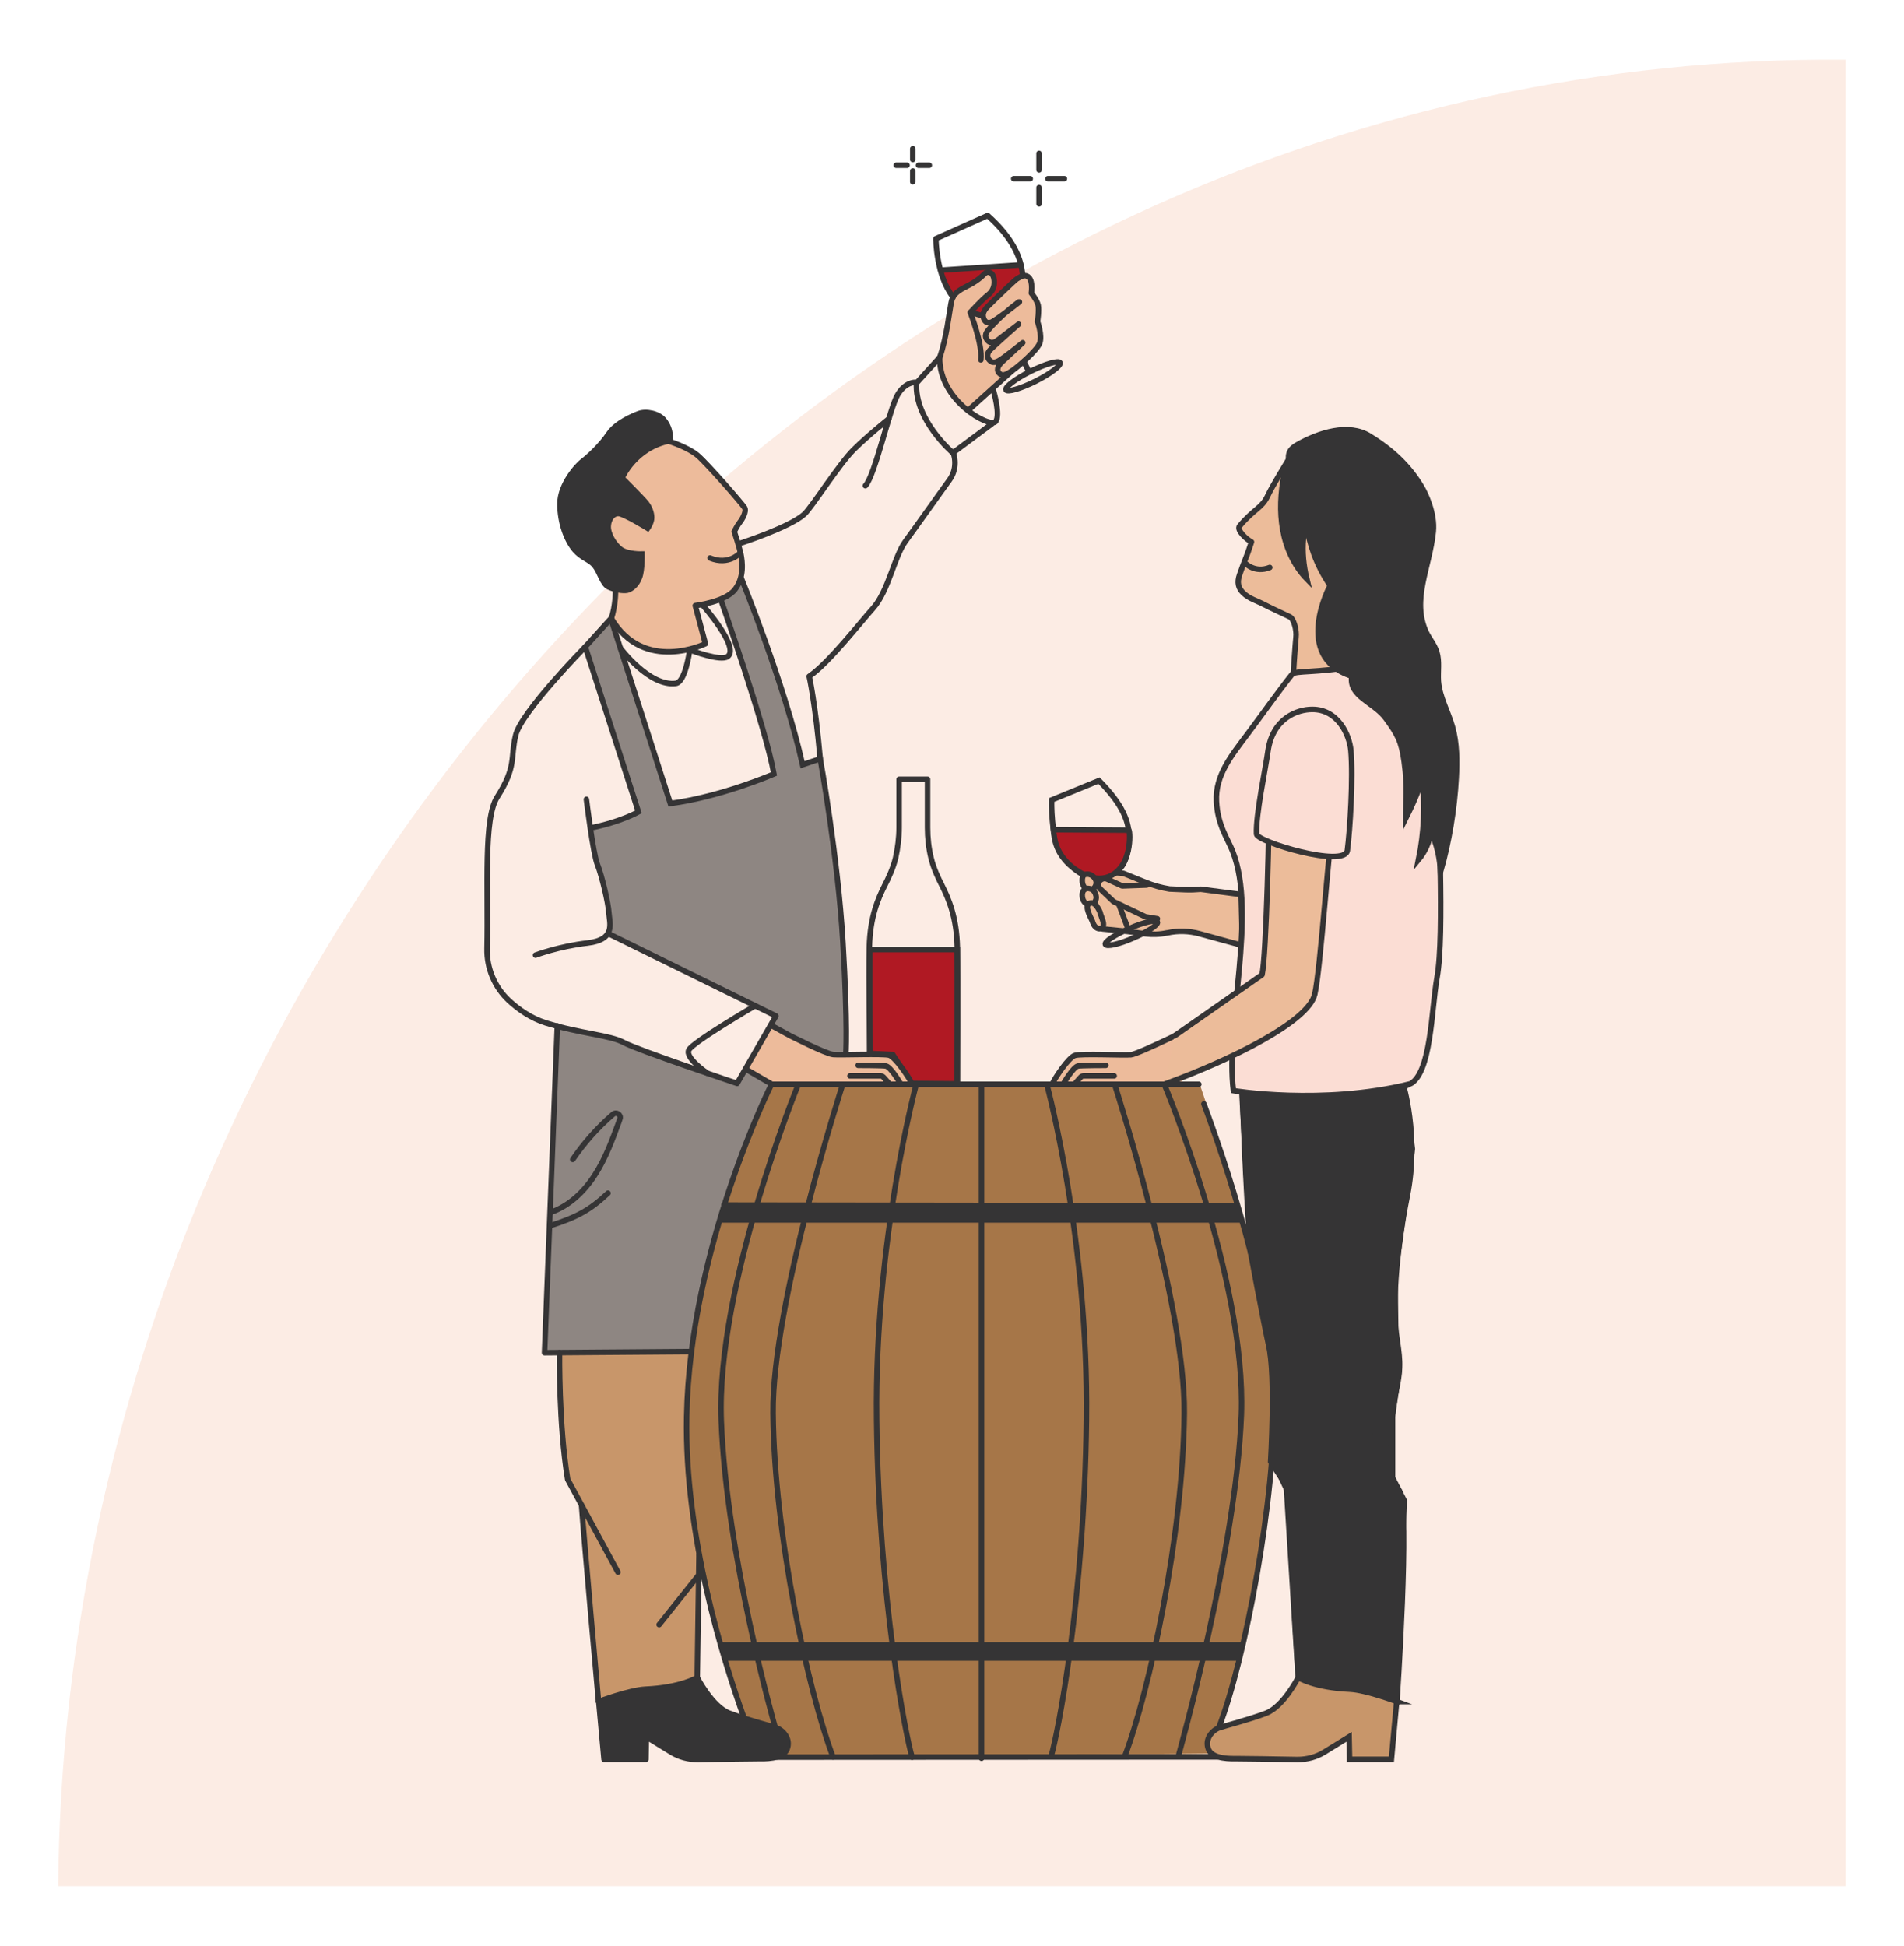 <?xml version="1.0" encoding="UTF-8"?>
<svg id="Calque_1" data-name="Calque 1" xmlns="http://www.w3.org/2000/svg" width="304.8mm" height="311.5mm" version="1.1" viewBox="0 0 864 883">
  <defs>
    <style>
      .cls-1 {
        fill: #ecbc9a;
      }

      .cls-1, .cls-2, .cls-3, .cls-4, .cls-5, .cls-6, .cls-7, .cls-8, .cls-9 {
        stroke-width: 0px;
      }

      .cls-2 {
        fill: #c8966a;
      }

      .cls-3 {
        fill: #f7cfbb;
      }

      .cls-10 {
        stroke-linejoin: round;
      }

      .cls-10, .cls-11, .cls-12, .cls-13 {
        fill: none;
        stroke: #353435;
      }

      .cls-10, .cls-12, .cls-13 {
        stroke-width: 2.5px;
      }

      .cls-10, .cls-13 {
        stroke-linecap: round;
      }

      .cls-4 {
        fill: #353435;
      }

      .cls-5 {
        fill: #b01923;
      }

      .cls-11 {
        stroke-width: 2.5px;
      }

      .cls-11, .cls-12, .cls-13 {
        stroke-miterlimit: 10;
      }

      .cls-14 {
        opacity: .4;
      }

      .cls-6 {
        fill: #fbddd4;
      }

      .cls-7 {
        fill: #8e8682;
      }

      .cls-8 {
        fill: #edbb9b;
      }

      .cls-9 {
        fill: #a67648;
      }
    </style>
  </defs>
  <g id="Calque_4" data-name="Calque 4" class="cls-14">
    <path class="cls-3" d="M837.5,855.9V27.1C395.6,23.5,30,413.9,26.4,855.9h811.1,0Z"/>
  </g>
  <g>
    <path class="cls-2" d="M319.9,613.3l-4.1,157.4-43,9.2-8.9-96.9-6.8-12.5s-4.3-38.9-3.1-56.6l66-.5Z"/>
    <path class="cls-8" d="M532.9,470.2s-16.6,8.3-19.5,8.3-26,.3-26,.3l-5.7,6-4.6,7.5h60.1s-5.8-12-4.2-22.1"/>
    <path class="cls-8" d="M303.5,200.2s11.2,3.3,17.9,10.7c6.6,7.4,16.5,19.8,16.5,19.8l-.9,4.8-3.9,6s4.1,10.3,3.8,13.2c-.4,2.9-.2,12.5-6.5,15.3-6.3,2.8-15.5,5.1-15.5,5.1l5,17.2s-16.2,6-23.8,2.6c-7.6-3.4-14.4-5.6-18.3-14,0,0,1.4-9.8,1.5-13.4,0,0,5.5,2.5,9.2-1.8,3.6-4.3,3-14.3,3-14.3,0,0-8.7-.1-11.3-3.5s-6.1-8.7-2.9-12.9c3.3-4.3,7.9,0,7.9,0l8.8,4.9s3.6-4.8.9-9.5c-2.8-4.8-12.7-13.4-12.7-13.4,0,0,6.4-9.4,9.2-11.2,2.8-1.8,12.2-5.6,12.2-5.6"/>
    <path class="cls-8" d="M426.3,162.4l3.7-16,2-10.9,3-3.5,6.8-3.5,5.4-4.4,2.3-.2,1.5,2.7-.4,5.1-4.4,4.5,16.2-10.6,4.4-.3,1.5,7.8,2.8,5.4-.2,7.6,1.4,7.6-1.8,4.5-30.8,28.4s-12.2-9.2-13.1-24.2"/>
    <path class="cls-7" d="M336.3,261.6s25.2,66.2,27.9,85.4l8-3.2s9.4,65.3,10.7,82.4c1.7,22.4.2,51.9.2,51.9l-34.2,14.1-4.2,120.9-97.6.6,6-147.9,29.4,7,52.1,18.7,17.6-30.6-75.3-36.8-1.5-16.9s-9.1-30.9-7.2-31.4c6.2-1.4,14.1-3.7,21.7-7.5l-24.1-74.9,11.6-11.9,27.6,83.3s29.5-6.2,46.8-13.5l-24.7-79.5,5.5-2.7,3.8-7.5Z"/>
    <path class="cls-9" d="M544.7,492.9l-194.6-1s-37.6,73.7-38.1,155.9c-.5,82.2,34.1,149.8,34.1,149.8l205.1-1.9s29.1-98.8,27.1-163c-1.5-47.2-33.6-139.9-33.6-139.9"/>
    <polygon class="cls-5" points="405.1 478.5 413.7 491.6 434.4 491.8 434.4 430.9 394.7 430.9 394.7 478 405.1 478.5"/>
    <polygon class="cls-11" points="405.1 478.5 413.7 491.6 434.4 491.8 434.4 430.9 394.7 430.9 394.7 478 405.1 478.5"/>
    <path class="cls-5" d="M463.8,120.6c-.4,1.1.2,1,.1,2.5-.2,3.6-2,3.1-4.3,4.7-.2.1-.4.2-.6.2l-2.1,2.9-3.5,2.7-8.6,9.3-4.2-1,10.1-10.4.7-3.8-1.1-4c-.5-.1-1.1-.2-1.6-.2-5.2,2.8-9.8,5.6-16.3,11-1.9-1.1-1.4-3.2-2.6-4.3-2.3-2.2-2.9-7.5-2.9-7.5l36.9-2Z"/>
    <path class="cls-8" d="M358.3,470.2s16.6,8.3,19.5,8.3,26,.3,26,.3l5.7,6,4.6,7.5-63.5-.4s-11.8-6.2-11.9-7.4c-.2-3.4,10.3-14,10.5-18.5,0-1.7,9.3,5.9,9,4.2"/>
    <path class="cls-4" d="M636.4,490.1l4.5,31.2-7.9,57.9.4,27.5,1.5,15.4-3,19.9v28.6s5.3,10.2,5.3,10.2l-3.3,91.3s-23.8-4.4-30.2-5.5c-6.4-1.1-14.6-5.3-14.6-5.3l-5.4-87.2-7.1-10.9s2.3-38.4-.8-52.3c-3-13.9-8.4-43.1-8.4-43.1l-4-75,72.2-.8"/>
    <path class="cls-13" d="M636.4,490.1l4.5,31.2-7.9,57.9.4,27.5,1.5,15.4-3,19.9v28.6s5.3,10.2,5.3,10.2l-3.3,91.3s-23.8-4.4-30.2-5.5c-6.4-1.1-14.6-5.3-14.6-5.3l-5.4-87.2-7.1-10.9s2.3-38.4-.8-52.3c-3-13.9-8.4-43.1-8.4-43.1l-4-75,72.2-.8"/>
    <path class="cls-10" d="M564.4,463.5s0-18.6,5.3-23.3,8.8-4.8,8.8-4.8"/>
    <path class="cls-10" d="M543,465.2s-26.4,13.1-29.8,13.4c-3.4.3-22.5-.6-25.4.3-2.9.8-9.4,10.7-10.2,12.8"/>
    <path class="cls-10" d="M501.8,483.4s-11.5,0-12.6.3c-2.2.4-6.5,7.8-6.5,7.8"/>
    <path class="cls-10" d="M505.6,488.2h-13.9c-.6,0-1.1.3-1.5.8l-2.3,2.6"/>
    <path class="cls-10" d="M413.7,491.6c-.8-2.1-7.3-11.9-10.2-12.8-2.9-.8-22,0-25.4-.3-3.4-.3-19.7-8.6-19.7-8.6l-8.4-4.6"/>
    <path class="cls-10" d="M389.4,483.4s11.5,0,12.6.3c2.2.4,6.5,7.8,6.5,7.8"/>
    <path class="cls-10" d="M385.7,488.2h13.9c.6,0,1.1.3,1.5.8l2.3,2.6"/>
    <path class="cls-10" d="M432.5,134.8c-7.8-9.9-7.8-26.5-7.8-26.5l23.5-10.5c11.9,10.6,15.3,20,15.8,26.8"/>
    <line class="cls-10" x1="463.2" y1="120.2" x2="426.9" y2="122.6"/>
    <path class="cls-10" d="M636.6,491.6s7.5,23.6,2,51.1c-5.5,27.6-6.5,51.2-5,62.2,1.5,11,2.5,14.5,0,26.1-2.5,11.5-3.2,32.6-1.7,39.6"/>
    <path class="cls-10" d="M621.1,640s5.7,22.6,14,36.6c4.8,8-1.2,95.5-1.2,95.5"/>
    <path class="cls-10" d="M577.2,660.7c6.5,16.7,19,38.8,19,38.8"/>
    <path class="cls-10" d="M563.9,498.1s1.1,38.2,3.6,69.7"/>
    <path class="cls-10" d="M584.5,677.5c0,5.5,4.7,83.8,4.7,83.8"/>
    <path class="cls-10" d="M544,492h-193.9c0,0-37.1,73.8-38.5,150.8-1,54.2,16.4,109.9,26.1,136.9"/>
    <line class="cls-10" x1="552.5" y1="797.2" x2="352.6" y2="797.3"/>
    <path class="cls-10" d="M546.3,500.9c8.7,23.4,30.8,87.5,31.8,133.5.9,44.8-13.1,119-25.1,149.7"/>
    <line class="cls-10" x1="561.4" y1="547.1" x2="328.5" y2="546.8"/>
    <path class="cls-10" d="M528.4,492.2s37.2,88.2,34.9,149.9c-2.4,61.7-28.1,152.9-28.6,154.8"/>
    <path class="cls-10" d="M362.2,492.2s-37.3,90.9-34.9,152.6c2.4,61.7,23.9,136.9,24.4,138.8"/>
    <path class="cls-10" d="M506,492.7s31.9,99,31.4,148.5c-.5,55.5-15.8,126.2-27,155.7"/>
    <path class="cls-10" d="M382.2,492.7s-31.9,99-31.4,148.5c.5,55.5,16,126.5,27.2,156"/>
    <path class="cls-10" d="M475.2,492.7s18.8,70,17.8,151.5c-.9,81.5-13.2,143.6-16,152.6"/>
    <path class="cls-10" d="M415.6,492.7s-18.8,70-17.8,151.5c.9,81.5,13.3,144.1,16.1,153.1"/>
    <line class="cls-10" x1="445.4" y1="492.3" x2="445.4" y2="797.8"/>
    <path class="cls-2" d="M633.9,772.1s-13.9-5.2-21.2-5.6c-16.2-.7-23.6-5.3-23.6-5.3,0,0-6.7,13.2-14.6,16.2-7.9,3-19.4,5.9-21.5,6.7-3,1.2-6.5,5.1-4.6,9.7,1.9,4.6,10.6,4.2,13.2,4.2s17.8.2,27.1.4c4.4,0,8.6-1.1,12.3-3.4l11.2-6.9.2,10.2h19l2.4-26.2Z"/>
    <path class="cls-11" d="M633.9,772.1s-13.9-5.2-21.2-5.6c-16.2-.7-23.6-5.3-23.6-5.3,0,0-6.7,13.2-14.6,16.2-7.9,3-19.4,5.9-21.5,6.7-3,1.2-6.5,5.1-4.6,9.7,1.9,4.6,10.6,4.2,13.2,4.2s17.8.2,27.1.4c4.4,0,8.6-1.1,12.3-3.4l11.2-6.9.2,10.2h19l2.4-26.2Z"/>
    <path class="cls-4" d="M271.6,772.1s13.9-5.2,21.2-5.6c16.2-.7,23.6-5.3,23.6-5.3,0,0,6.7,13.2,14.6,16.2,7.9,3,19.4,5.9,21.5,6.7,3,1.2,6.5,5.1,4.6,9.7-1.9,4.6-10.6,4.2-13.2,4.2s-17.8.2-27.1.4c-4.4,0-8.6-1.1-12.3-3.4l-11.2-6.9-.2,10.2h-19l-2.4-26.2Z"/>
    <path class="cls-10" d="M271.6,772.1s13.9-5.2,21.2-5.6c16.2-.7,23.6-5.3,23.6-5.3,0,0,6.7,13.2,14.6,16.2,7.9,3,19.4,5.9,21.5,6.7,3,1.2,6.5,5.1,4.6,9.7-1.9,4.6-10.6,4.2-13.2,4.2s-17.8.2-27.1.4c-4.4,0-8.6-1.1-12.3-3.4l-11.2-6.9-.2,10.2h-19l-2.4-26.2Z"/>
    <path class="cls-10" d="M434.4,491.5s.3-47.9,0-61.7c-.3-13.8-4-22.1-6.9-27.9-1.6-3.1-3.9-7.9-5-12.6-1.1-4.5-1.6-9.1-1.6-13.8v-21.9h-12.9v21.9c0,4.6-.6,9.3-1.6,13.8-1.1,4.7-3.4,9.5-5,12.6-2.9,5.8-6.6,14.1-6.9,27.9s.2,48.4.2,48.4"/>
    <polyline class="cls-10" points="639.4 533.4 625.6 528.8 616.3 496.4"/>
    <path class="cls-10" d="M426.4,162.2c3.1-8.5,4.5-21.3,5.1-24.2.6-2.9.8-5,7.4-8.2,3.9-1.9,6.5-4.1,7.9-5.6,1.1-1.1,2.9-.8,3.6.5.2.4.5,1,.6,1.6.6,2.8-.2,5.6-2.5,7.4-3,2.3-8.1,8-8.1,8"/>
    <path class="cls-10" d="M450.8,177.2s3.4,11.4.9,14.2c-2.5,2.8-25.5-9.3-25.3-29.1"/>
    <path class="cls-10" d="M450,192.4l-17.6,13.1s-17.5-14.9-16.5-31.7l10.4-11.5"/>
    <path class="cls-10" d="M415.3,173.5s-4.5-.3-8,5.7c-3.6,6-10.3,36.8-14.6,41.2"/>
    <path class="cls-10" d="M432.4,205s3,6.7-1.7,13c-4.6,6.3-14.6,20.5-19.8,27.6-5.2,7.1-7.7,22.6-14.8,30.5-5.1,5.6-20.2,25-28.9,30.8,0,0,2.7,11.7,5,37.5"/>
    <path class="cls-10" d="M403.3,190.1s-9,7.1-15.9,13.9c-6.8,6.8-18.8,25.9-22.4,29.3-6.6,6-29.6,13.4-29.6,13.4"/>
    <path class="cls-13" d="M336,250.8s-5.2,6-13.8,2.4"/>
    <path class="cls-12" d="M327,271.8s20.4,58,24.2,79.4c0,0-23.7,10.3-47,13.4l-27-83.9-11.6,12.8,24.1,74.9s-8,4.6-21.8,7.3"/>
    <path class="cls-12" d="M336.3,262.2s19.6,47.8,27.9,84.8l8-2.7s8,44.3,10.3,83.2c2.3,38.9,1.3,51.2,1.3,51.2"/>
    <path class="cls-10" d="M440.3,141.8s5.7,14.4,4.8,21.5"/>
    <path class="cls-10" d="M462.3,137c-7.3,5.4-12.4,11.1-13.1,11.9-1.5,1.7-2.9,3.4-1.1,5.5,1.9,2.3,4.1.3,5.1-.4.7-.5,9-6.9,9-6.9,0,0-12.1,10.7-13.1,11.9-1.1,1.2-1.3,2.9-.3,4.2,1.2,1.4,2.4,1.5,4.2.6,2-.9,11.1-8.3,11.1-8.3,0,0-8.8,8.2-9.6,8.9-.9.9-2.7,3-1.2,4.8,1.4,1.6,2.9,1,5.6-.7,2.6-1.7,11.6-9.3,12.9-12.8,1.3-3.4-1-9.8-1-9.8,0,0,.8-4.9.3-7.4-.6-2.5-3.1-5.5-3.1-5.5,0,0,.8-4.9-1-7-.7-.8-1.5-1-2.3-.9-1.3.1-2.6,1.1-3.2,1.4-1,.6-9.8,9.1-13.1,12.4-2.6,2.5-2.7,4.4-1.7,6.3.8,1.4,1.9,1.3,2.9,1.1,1.9-.5,13-9.3,13-9.3Z"/>
    <path class="cls-10" d="M265.6,293.5s-29.1,29.6-31.6,40.1c-2.5,10.5.5,14.1-8.4,28.1-6.3,9.8-4,41-4.6,68.7-.2,8.9,3.4,17.5,9.9,23.6,4.3,4,10,8,16.6,10.1,16,5,29.1,5.5,35.6,9,6.5,3.5,51.4,18.5,51.4,18.5l17.6-30.6-76.1-37.4"/>
    <path class="cls-10" d="M266.1,362.7s3,24.6,5,29.6c2,5,4.9,17.3,5.2,21.9.3,4.6,3.3,12.2-9.7,13.7-13,1.5-23.6,5.5-23.6,5.5"/>
    <polyline class="cls-10" points="313.2 613.3 247.1 613.8 252.9 465.5"/>
    <path class="cls-10" d="M587.9,500.9c.4.4.5,1,.6,1.5.1.7.3,1.3.6,2.1.6,1.3.8,2.8,1.2,4.1.4,1.4,1.2,2.6,1.7,3.9.7,1.8,1.6,3.7,2.8,5.3,3.6,5,7.7,9.6,11.4,14.5.7,1,1.6,1.9,2.4,2.8.7.7,1,1.4,1.5,2.3.3.6.8,1.1,1.1,1.8.4.8.4,1.6.5,2.4,0,.5.3.9.3,1.4,0,.6,0,1.2,0,1.8s0,1.4,0,2.1c0,1.4-.5,2.7-.6,4.1-1.3.4-3-.3-4.1-.9-1.6-.9-3.2-1.9-4.4-3.2-.3-.3-.7-.6-1-.9-.4-.4-.6-.9-.9-1.3-.7-.8-1.4-1.5-2.1-2.4-1.1-1.3-1.9-2.7-2.6-4.1"/>
    <path class="cls-10" d="M259.9,526.1c5.2-7.6,11.3-14.5,18.3-20.5,1.5-1.3,3.8.3,3.1,2.1-.1.4-.3.8-.4,1.2-3.1,8.4-6.1,16.8-11,24.3-4.8,7.5-11.6,14-20,16.9"/>
    <path class="cls-10" d="M249.6,556.2c12.5-4,18.3-7.3,26.3-14.8"/>
    <path class="cls-10" d="M263.9,683c.9,13.1,7.7,89.1,7.7,89.1"/>
    <path class="cls-10" d="M253.9,613.8s-.4,32.7,3.7,57.5l22.8,42.1"/>
    <line class="cls-10" x1="317.2" y1="714.5" x2="299.1" y2="737.2"/>
    <line class="cls-10" x1="317.2" y1="705.5" x2="316.4" y2="761.2"/>
    <path class="cls-10" d="M456.5,176.9c.6,1.2,6.6-.5,13.4-3.9,6.8-3.4,11.7-7.2,11.1-8.4-.6-1.2-6.6.5-13.4,3.9-6.8,3.4-11.7,7.2-11.1,8.4Z"/>
    <line class="cls-10" x1="464.6" y1="164.1" x2="466.6" y2="168"/>
    <line class="cls-10" x1="350.1" y1="491.9" x2="338.4" y2="485.1"/>
    <path class="cls-10" d="M312.9,295.5s-1.9,14-6.2,14.6c-12,1.6-25.1-15.9-25.1-15.9"/>
    <path class="cls-10" d="M313.9,295.2s13.1,5,16.3,2.7c5.7-4.1-11.4-23.4-11.4-23.4"/>
    <path class="cls-10" d="M342.4,456.5s-27.9,16.3-29.8,19.9c-1.9,3.6,8.3,10.5,8.3,10.5"/>
    <line class="cls-10" x1="471.5" y1="69.6" x2="471.5" y2="77.1"/>
    <line class="cls-10" x1="471.5" y1="85.1" x2="471.5" y2="92.5"/>
    <line class="cls-10" x1="483" y1="81.1" x2="475.5" y2="81.1"/>
    <line class="cls-10" x1="467.5" y1="81.1" x2="460" y2="81.1"/>
    <line class="cls-10" x1="414.2" y1="67.5" x2="414.2" y2="72.4"/>
    <line class="cls-10" x1="414.2" y1="77.6" x2="414.2" y2="82.5"/>
    <line class="cls-10" x1="421.7" y1="75" x2="416.8" y2="75"/>
    <line class="cls-10" x1="411.6" y1="75" x2="406.7" y2="75"/>
    <line class="cls-10" x1="459.1" y1="168.4" x2="439.7" y2="185.9"/>
    <path class="cls-10" d="M440.7,141.5s2.3,1.2,4.8,1.6"/>
    <path class="cls-10" d="M303.5,200.2s8.6,2.7,13,6.4c4.4,3.7,20.4,22.1,21.4,23.8,1,1.7-1.2,5.4-2.2,6.6-1,1.2-2.5,4.2-2.5,4.2,0,0,2.3,7,3,10.3.6,3.1,1.7,10.3-2.7,16-4.4,5.7-18,7.3-18,7.3l4.6,17.3s-27.9,13.6-42.7-11.5"/>
    <path class="cls-4" d="M304.1,200s.8-5-2.8-9.4c-2.4-3-8.1-4.2-11.5-2.9-2.4.9-10.2,4.1-13.6,9.2s-9.2,10.5-11.8,12.4c-2.5,1.9-10.3,10.5-10.3,19.3s3.1,16.6,6.6,20.8c3.5,4.1,6.8,4.3,9.2,7.3,2.4,3,3.5,8.3,6.2,9.6s6.7,1.9,8.6,1.5c1.8-.5,4.2-2.3,5.5-5.8,1.3-3.5,1.1-10.6,1.1-10.6,0,0-6.5.2-9.6-2.1-3.1-2.3-5.9-7.2-5.7-10.6.2-3.4,2.2-5.8,4.7-5.7,2.5.1,13.2,6.7,13.2,6.7,0,0,1.8-2.5,1.8-4.8s-1-4.8-2.5-6.7c-1.5-1.9-10.9-11.3-10.9-11.3,0,0,5.7-13.7,21.7-16.9"/>
    <path class="cls-12" d="M304.1,200s.8-5-2.8-9.4c-2.4-3-8.1-4.2-11.5-2.9-2.4.9-10.2,4.1-13.6,9.2s-9.2,10.5-11.8,12.4c-2.5,1.9-10.3,10.5-10.3,19.3s3.1,16.6,6.6,20.8c3.5,4.1,6.8,4.3,9.2,7.3,2.4,3,3.5,8.3,6.2,9.6s6.7,1.9,8.6,1.5c1.8-.5,4.2-2.3,5.5-5.8,1.3-3.5,1.1-10.6,1.1-10.6,0,0-6.5.2-9.6-2.1-3.1-2.3-5.9-7.2-5.7-10.6.2-3.4,2.2-5.8,4.7-5.7,2.5.1,13.2,6.7,13.2,6.7,0,0,1.8-2.5,1.8-4.8s-1-4.8-2.5-6.7c-1.5-1.9-10.9-11.3-10.9-11.3,0,0,5.7-13.7,21.7-16.9Z"/>
    <path class="cls-10" d="M279.3,267.8s.2,6.6-2,13.2"/>
    <polygon class="cls-4" points="325.6 554.8 564.4 554.8 561.9 546.4 328.4 546.4 325.6 554.8"/>
    <polygon class="cls-4" points="325.6 745.2 564.4 745.2 561.9 753.6 328.4 753.6 325.6 745.2"/>
    <path class="cls-1" d="M563.3,405.9l-18.4-2.4c-2.3.2-4.7.3-7.1.2l-7.1-.3c-3.7-.6-7.3-1.6-10.8-3l-10.1-4.1s-9.9-1.1-16.4.4l6.9,24.8,11,1.1,8.4,1.1c3.3.4,6.6.3,9.8-.4h.2c4.9-1.1,9.9-.9,14.7.4,7.9,2.2,19.4,5.3,19.4,5.3l-.6-23.1Z"/>
    <path class="cls-10" d="M563.3,405.9l-18.4-2.4c-2.3.2-4.7.3-7.1.2l-7.1-.3c-3.7-.6-7.3-1.6-10.8-3l-10.1-4.1s-9.9-1.1-16.4.4l6.9,24.8,11,1.1,8.4,1.1c3.3.4,6.6.3,9.8-.4h.2c4.9-1.1,9.9-.9,14.7.4,7.9,2.2,19.4,5.3,19.4,5.3l-.6-23.1Z"/>
    <path class="cls-12" d="M481.8,387.7c-5.1-7-4.6-24.7-4.6-24.7l21.5-8.8c10.5,10.6,14.1,18.7,13.6,27-.5,8.3-2.6,14.6-10.6,16.9-8,2.3-14.9-3.3-20-10.3Z"/>
    <path class="cls-12" d="M501.6,428.5c.5,1.2,6.2,0,12.7-2.9,6.5-2.8,11.4-6,10.9-7.2-.5-1.2-6.2,0-12.7,2.9-6.5,2.8-11.4,6-10.9,7.2Z"/>
    <line class="cls-12" x1="503" y1="397.8" x2="511.8" y2="421.2"/>
    <path class="cls-5" d="M478,376.5c.5,4.3.9,9.7,7.1,15.7,1.9,1.8,10.3,8.7,18,5.6,10.7-4.3,9.8-20,9.2-21.1l-34.2-.2Z"/>
    <path class="cls-11" d="M478,376.5c.5,4.3.9,9.7,7.1,15.7,1.9,1.8,10.3,8.7,18,5.6,10.7-4.3,9.8-20,9.2-21.1l-34.2-.2Z"/>
    <path class="cls-1" d="M520.4,401.6l-11.2.4-6.8-3.1c-1.1-.5-2.3-.2-3.2.6-1,1.1-1,2.9.1,3.9l6,5.7,14.5,6.9,5.4.9"/>
    <path class="cls-10" d="M520.4,401.6l-11.2.4-6.8-3.1c-1.1-.5-2.3-.2-3.2.6-1,1.1-1,2.9.1,3.9l6,5.7,14.5,6.9,5.4.9"/>
    <path class="cls-1" d="M492,397c-.7.5-.9,1.5-.9,2.4,0,1.1.2,2.2.9,3.1.7.9,1.8,1.4,2.9,1.2,1.7-.2,2.8-2.1,2.5-3.7-.3-1.6-1.7-3-3.4-3.3,0,0-1.3-.2-2,.3"/>
    <path class="cls-10" d="M492,397c-.7.5-.9,1.5-.9,2.4,0,1.1.2,2.2.9,3.1.7.9,1.8,1.4,2.9,1.2,1.7-.2,2.8-2.1,2.5-3.7-.3-1.6-1.7-3-3.4-3.3,0,0-1.3-.2-2,.3Z"/>
    <path class="cls-1" d="M492,403.7c-.6.6-.9,1.5-.9,2.4,0,1.1.2,2.2.9,3.1.7.9,1.8,1.4,2.9,1.2,1.7-.2,2.8-2.1,2.5-3.7-.3-1.6-1.1-3-2.7-3.4,0,0-1.6-.6-2.6.4"/>
    <path class="cls-10" d="M492,403.7c-.6.6-.9,1.5-.9,2.4,0,1.1.2,2.2.9,3.1.7.9,1.8,1.4,2.9,1.2,1.7-.2,2.8-2.1,2.5-3.7-.3-1.6-1.1-3-2.7-3.4,0,0-1.6-.6-2.6.4Z"/>
    <path class="cls-1" d="M499.2,414.2c.4,1,.7,2,1.1,3.1.4,1.2.8,2.8-.2,3.7-.8.7-2.1.4-2.9-.3-.8-.7-1.2-1.7-1.5-2.7-.7-1.7-3.6-6.5-1.6-7.9,2.5-1.7,4.6,2.5,5.2,4.1"/>
    <path class="cls-10" d="M499.2,414.2c.4,1,.7,2,1.1,3.1.4,1.2.8,2.8-.2,3.7-.8.7-2.1.4-2.9-.3-.8-.7-1.2-1.7-1.5-2.7-.7-1.7-3.6-6.5-1.6-7.9,2.5-1.7,4.6,2.5,5.2,4.1Z"/>
    <path class="cls-1" d="M630.5,259.7c1.9-8,3.1-16.2,3.6-24.3.4-7,.1-14.4-3.7-20.2-5.9-8.9-18.3-11-28.7-8.8l-15-1.2c-3.2,5.4-9.2,15-11.5,19.9-2.6,5.5-6.3,5.9-12.7,13.6-1.5,1.8,3.2,6.1,5.4,7.2,0,0-1.7,5.2-2.3,6.6-1.7,4.3-1.9,4.9-3.1,8.3-1.2,3.4-.7,6.1,1.8,8.4,2.6,2.5,6.1,3.4,9.3,5.1,3.1,1.6,7,3.4,11.7,5.6,1.8.9,3.2,6.1,2.8,9.3-.2,1.6-1.5,19.1-1.5,23.5,5.7-1.2,17.3-3.9,22-7.2"/>
    <path class="cls-10" d="M630.5,259.7c1.9-8,3.1-16.2,3.6-24.3.4-7,.1-14.4-3.7-20.2-5.9-8.9-18.3-11-28.7-8.8l-15-1.2c-3.2,5.4-9.2,15-11.5,19.9-2.6,5.5-6.3,5.9-12.7,13.6-1.5,1.8,3.2,6.1,5.4,7.2,0,0-1.7,5.2-2.3,6.6-1.7,4.3-1.9,4.9-3.1,8.3-1.2,3.4-.7,6.1,1.8,8.4,2.6,2.5,6.1,3.4,9.3,5.1,3.1,1.6,7,3.4,11.7,5.6,1.8.9,3.2,6.1,2.8,9.3-.2,1.6-1.5,19.1-1.5,23.5,5.7-1.2,17.3-3.9,22-7.2"/>
    <path class="cls-13" d="M565.1,255.6c0,0,4.4,4.6,11.1,1.9"/>
    <path class="cls-6" d="M639.6,492c9.9-4.5,9.9-33.8,12.5-48.4,3.6-20.2.1-76.9.9-97.4l2.6-11.8c2-12.7-5.8-26.2-17.7-31-7-2.7-14.7-2.7-22.1-1.3-18.8,3.5-28,2-29.5,3.9-6,7.5-14.5,19.5-20.2,27.1-7.1,9.5-14.7,18.6-14.1,30.5.5,10.9,5.3,17.3,7.4,22.8,11.1,28.4-3.4,78.2.3,108.5,0,0,40.2,6.7,79.9-3"/>
    <path class="cls-13" d="M639.6,492c9.9-4.5,9.9-33.8,12.5-48.4,3.6-20.2.1-76.9.9-97.4l2.6-11.8c2-12.7-5.8-26.2-17.7-31-7-2.7-14.7-2.7-22.1-1.3-18.8,3.5-28,2-29.5,3.9-6,7.5-14.5,19.5-20.2,27.1-7.1,9.5-14.7,18.6-14.1,30.5.5,10.9,5.3,17.3,7.4,22.8,11.1,28.4-3.4,78.2.3,108.5,0,0,40.2,6.7,79.9-3Z"/>
    <path class="cls-4" d="M613.4,306.9c-1.4,9.2,10.2,11.8,15.5,19.1,5.3,7.3,7,10.3,8.3,19.6,1.6,11.6.7,17.5.7,25.8,2.2-4.4,6.6-13.7,7.4-18.7,1.5,12.5.9,25.2-1.6,37.4,2.9-3.5,4.9-7.9,5.7-12.6,2.6,5.6,4,11.9,4.3,18.2,3.9-13.8,6.3-28.2,7.1-42.7.4-7.8.4-15.7-1.7-23.2-2-7-5.8-13.4-6.4-20.7-.3-4.4.6-9-.7-13.2-1-3.3-3.3-5.9-4.8-9-6.8-14.6,1.6-29.6,3.2-45.7.8-8.2-3.4-17-5-19.8-6-10.3-14.1-17.5-23.8-23.5-9.6-6-23-1.7-32.9,3.9-1.4.8-2.8,1.8-3.5,3.3-1.4,3.2.6,6.8,2,9.9,6.9,15.3,2.6,30.2,16.4,50.7,0,0-17.4,32.3,9.7,41.1"/>
    <path class="cls-12" d="M613.4,306.9c-1.4,9.2,10.2,11.8,15.5,19.1,5.3,7.3,7,10.3,8.3,19.6,1.6,11.6.7,17.5.7,25.8,2.2-4.4,6.6-13.7,7.4-18.7,1.5,12.5.9,25.2-1.6,37.4,2.9-3.5,4.9-7.9,5.7-12.6,2.6,5.6,4,11.9,4.3,18.2,3.9-13.8,6.3-28.2,7.1-42.7.4-7.8.4-15.7-1.7-23.2-2-7-5.8-13.4-6.4-20.7-.3-4.4.6-9-.7-13.2-1-3.3-3.3-5.9-4.8-9-6.8-14.6,1.6-29.6,3.2-45.7.8-8.2-3.4-17-5-19.8-6-10.3-14.1-17.5-23.8-23.5-9.6-6-23-1.7-32.9,3.9-1.4.8-2.8,1.8-3.5,3.3-1.4,3.2.6,6.8,2,9.9,6.9,15.3,2.6,30.2,16.4,50.7,0,0-17.4,32.3,9.7,41.1Z"/>
    <path class="cls-1" d="M528.8,491.8c29.6-10.8,64.9-28.1,67.8-40.6,2.7-11.7,6.4-68.5,8.6-80.4l-29.4-13c.4,13.8-1.2,76.5-3.1,84.5l-39.8,27.8"/>
    <path class="cls-10" d="M528.8,491.8c29.6-10.8,64.9-28.1,67.8-40.6,2.7-11.7,6.4-68.5,8.6-80.4l-29.4-13c.4,13.8-1.2,76.5-3.1,84.5l-39.8,27.8"/>
    <path class="cls-6" d="M613,340.5c1.1,12.4-.4,36.4-1.6,45.4-1.1,8.1-41.1-3.9-41.2-7.4-.4-8.7,4-29.2,5.2-37.8,2.2-14.9,13.4-18.8,20-18.8,11.8-.1,17,11.7,17.6,18.7"/>
    <path class="cls-13" d="M613,340.5c1.1,12.4-.4,36.4-1.6,45.4-1.1,8.1-41.1-3.9-41.2-7.4-.4-8.7,4-29.2,5.2-37.8,2.2-14.9,13.4-18.8,20-18.8,11.8-.1,17,11.7,17.6,18.7Z"/>
    <path class="cls-4" d="M597.5,227.3c-7.2,10-7.4,23.5-4.5,35.4-5.8-6-9.4-14-10.9-22.3-1.5-8.3-1-16.8.6-25,.3-1.4.6-2.8,1.4-3.9,1.4-1.9,3.9-2.6,6.2-2.4,5.5.5,10.2,5.8,9.9,11.3"/>
    <path class="cls-12" d="M597.5,227.3c-7.2,10-7.4,23.5-4.5,35.4-5.8-6-9.4-14-10.9-22.3-1.5-8.3-1-16.8.6-25,.3-1.4.6-2.8,1.4-3.9,1.4-1.9,3.9-2.6,6.2-2.4,5.5.5,10.2,5.8,9.9,11.3"/>
  </g>
</svg>